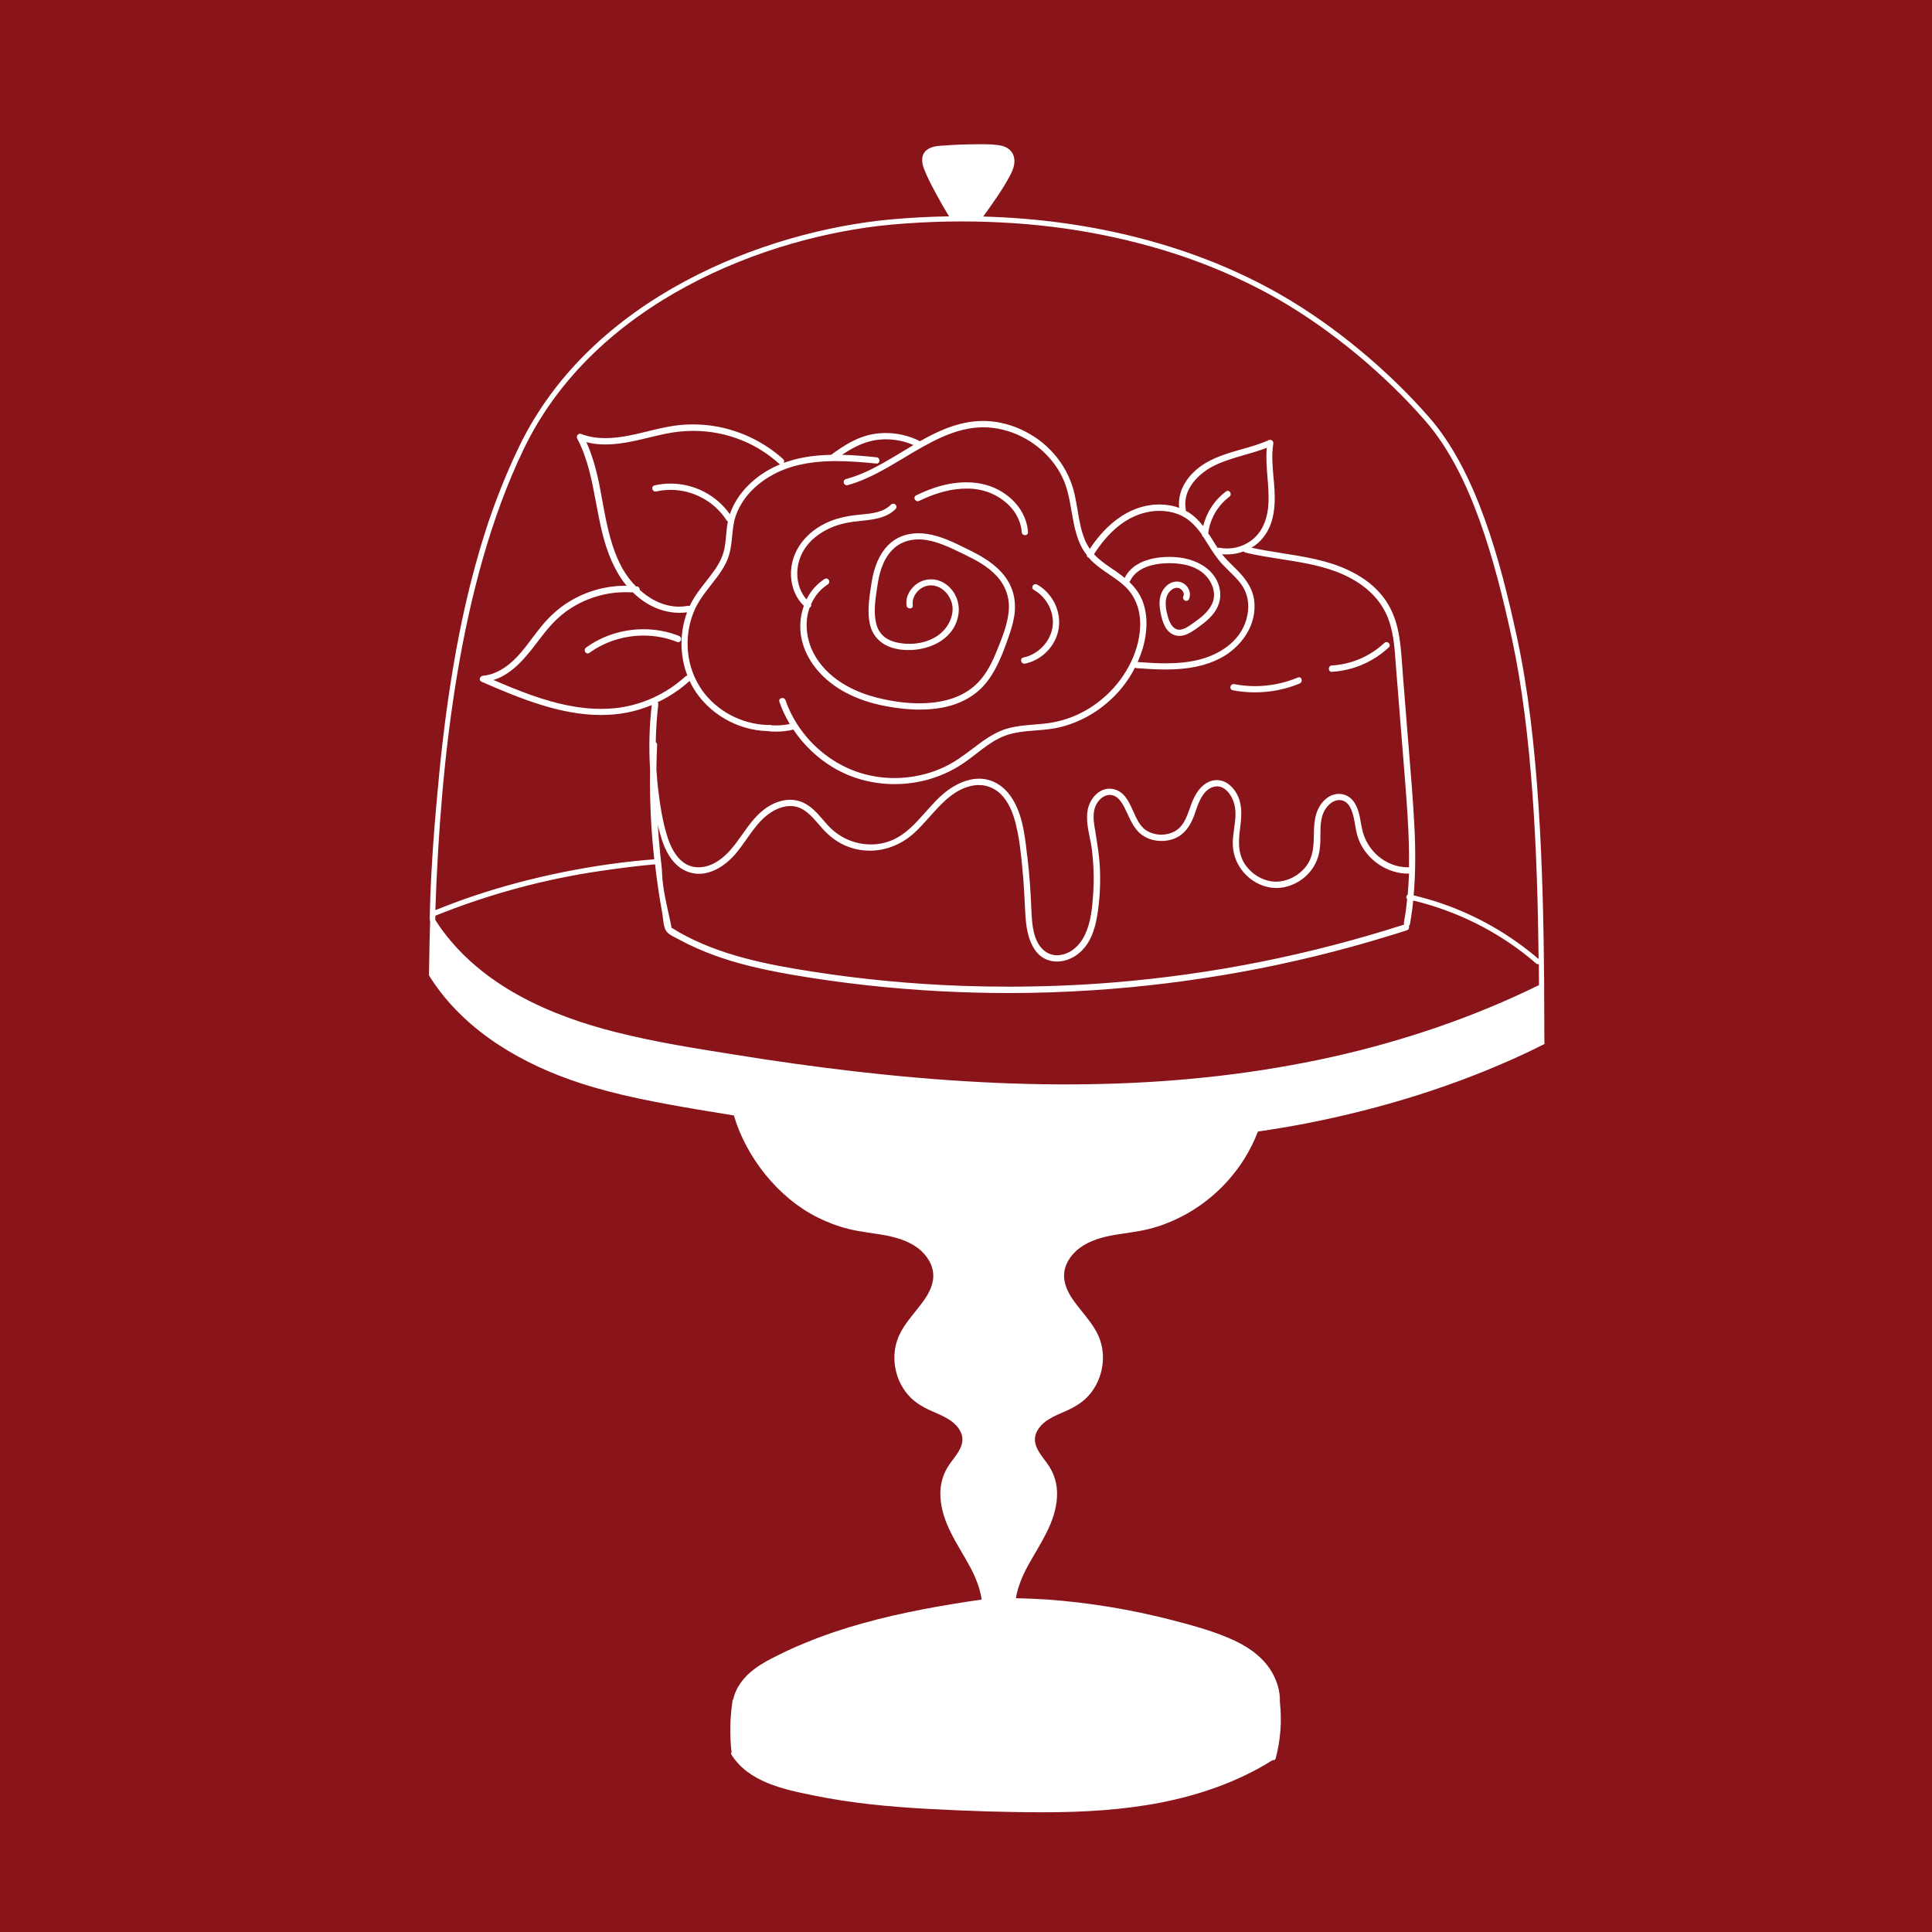 <?xml version="1.0" encoding="utf-8"?>
<!-- Generator: Adobe Illustrator 16.0.0, SVG Export Plug-In . SVG Version: 6.00 Build 0)  -->
<!DOCTYPE svg PUBLIC "-//W3C//DTD SVG 1.1//EN" "http://www.w3.org/Graphics/SVG/1.1/DTD/svg11.dtd">
<svg version="1.1" id="Calque_1" xmlns="http://www.w3.org/2000/svg" xmlns:xlink="http://www.w3.org/1999/xlink" x="0px" y="0px"
	 width="36px" height="36px" viewBox="0 0 36 36" enable-background="new 0 0 36 36" xml:space="preserve">
<rect x="-1" fill="#89151A" width="39" height="36"/>
<g>
	<g>
		<g>
			<g>
				<path fill="none" d="M11.488,19.235c0.714,0.18,1.444,0.296,2.172,0.411c0.763,0.124,1.528,0.232,2.297,0.32
					c1.527,0.176,3.066,0.271,4.605,0.23c1.439-0.036,2.877-0.193,4.282-0.508c1.323-0.298,2.614-0.735,3.832-1.333
					c-0.015-2.085-0.09-4.547-0.503-6.458c-0.315-1.452-0.752-3.068-1.611-4.054c-0.765-0.876-1.763-1.703-2.739-2.266
					c-1.991-1.145-4.556-1.64-7.221-1.393c-2.333,0.217-5.525,1.441-6.844,4.181c-1.238,2.571-1.567,6-1.649,8.772
					c0.025,0.039,0.051,0.08,0.078,0.119C8.951,18.354,10.231,18.921,11.488,19.235z"/>
			</g>
			<g>
				<path fill="none" d="M28.431,18.585c-1.304,0.609-2.688,1.034-4.103,1.311c-1.442,0.281-2.913,0.402-4.384,0.407
					c-1.567,0.006-3.132-0.123-4.685-0.326c-0.768-0.1-1.533-0.218-2.297-0.348c-0.725-0.123-1.45-0.258-2.15-0.486
					c-1.049-0.341-2.07-0.924-2.707-1.837c-0.009,0.288-0.012,0.57-0.017,0.841c0.032,0.052,0.064,0.103,0.099,0.15
					c0.764,1.095,2.044,1.663,3.301,1.979c0.714,0.178,1.444,0.295,2.172,0.411c0.763,0.122,1.528,0.23,2.297,0.319
					c1.527,0.177,3.066,0.27,4.605,0.23c1.439-0.037,2.877-0.194,4.282-0.509c1.324-0.297,2.617-0.733,3.836-1.334
					c0-0.3-0.003-0.609-0.004-0.932C28.596,18.504,28.513,18.546,28.431,18.585z"/>
			</g>
		</g>
		<g>
			<g>
				<path fill="none" d="M23.178,32.543c-0.314,0.142-0.658,0.226-0.992,0.308c-0.374,0.093-0.755,0.168-1.137,0.226
					c-0.764,0.113-1.535,0.165-2.308,0.165c-0.781,0-1.562-0.052-2.338-0.135c-0.725-0.079-1.467-0.185-2.122-0.526
					c-0.225-0.115-0.462-0.282-0.57-0.518c-0.009,0.189-0.006,0.383,0.015,0.573c0.002,0.012-0.001,0.019-0.005,0.027
					c0.17,0.262,0.454,0.416,0.743,0.519c0.339,0.117,0.696,0.186,1.048,0.246c0.695,0.118,1.399,0.169,2.104,0.2
					c0.719,0.031,1.441,0.056,2.161,0.043c1.341-0.025,2.724-0.226,3.88-0.952c0.01-0.004,0.018-0.006,0.025-0.006
					c0.059-0.225,0.087-0.454,0.087-0.687C23.651,32.271,23.421,32.434,23.178,32.543z"/>
			</g>
			<g>
				<path fill="none" d="M15.26,21.017c-0.493-0.064-0.984-0.136-1.477-0.213c0.031,0.102,0.08,0.244,0.115,0.329
					c0.319,0.773,1.001,1.394,1.802,1.638c0.451,0.14,0.975,0.097,1.385,0.356c0.17,0.109,0.32,0.27,0.377,0.467
					c0.054,0.188,0.012,0.381-0.079,0.549c-0.186,0.345-0.542,0.601-0.609,1.005c-0.068,0.414,0.151,0.826,0.522,1.013
					c0.21,0.103,0.444,0.168,0.604,0.351c0.139,0.161,0.168,0.361,0.066,0.552c-0.051,0.096-0.123,0.177-0.186,0.266
					c-0.068,0.096-0.119,0.197-0.144,0.312c-0.052,0.237,0.003,0.486,0.088,0.708c0.175,0.448,0.521,0.818,0.636,1.29
					c0.091,0.369,0.028,0.814-0.304,1.044c-0.051,0.035-0.099-0.047-0.048-0.083c0.079-0.055,0.143-0.126,0.189-0.21
					c0.086-0.155,0.112-0.32,0.104-0.485c-0.165,0.025-0.329,0.051-0.493,0.076c-0.715,0.115-1.424,0.264-2.114,0.486
					c-0.341,0.109-0.678,0.238-1.003,0.393c-0.298,0.14-0.646,0.293-0.831,0.58c-0.09,0.143-0.14,0.313-0.099,0.479
					c0.036,0.149,0.134,0.271,0.247,0.37c0.249,0.217,0.581,0.348,0.893,0.444c0.689,0.219,1.427,0.28,2.144,0.341
					c1.48,0.122,2.981,0.107,4.444-0.168c0.361-0.068,0.721-0.151,1.074-0.254c0.294-0.084,0.602-0.171,0.852-0.351
					c0.199-0.146,0.323-0.357,0.335-0.594c-0.003-0.023-0.006-0.049-0.009-0.073c-0.003-0.012,0-0.021,0.006-0.031
					c-0.002-0.016-0.003-0.033-0.005-0.05c-0.052-0.313-0.254-0.57-0.512-0.743c-0.289-0.193-0.625-0.298-0.954-0.397
					c-0.36-0.106-0.725-0.2-1.094-0.276c-0.746-0.154-1.505-0.24-2.267-0.257c-0.014,0.174,0.012,0.349,0.103,0.511
					c0.046,0.084,0.109,0.155,0.189,0.21c0.05,0.036,0.002,0.118-0.05,0.083c-0.331-0.229-0.394-0.675-0.303-1.044
					c0.116-0.472,0.461-0.842,0.635-1.29c0.087-0.222,0.14-0.471,0.089-0.708c-0.024-0.114-0.075-0.216-0.144-0.312
					c-0.063-0.089-0.136-0.17-0.186-0.266c-0.103-0.19-0.073-0.391,0.066-0.552c0.158-0.183,0.394-0.248,0.603-0.351
					c0.372-0.187,0.593-0.599,0.523-1.013c-0.067-0.404-0.425-0.66-0.609-1.005c-0.091-0.168-0.133-0.36-0.08-0.549
					c0.059-0.197,0.207-0.357,0.38-0.467c0.409-0.26,0.931-0.217,1.384-0.356c0.799-0.244,1.48-0.864,1.801-1.638
					c0.004-0.01,0.007-0.02,0.011-0.03c-1.119,0.162-2.252,0.235-3.384,0.239C18.377,21.348,16.813,21.221,15.26,21.017z"/>
			</g>
		</g>
	</g>
	<g>
		<g>
			<path fill="#FFFFFF" d="M28.777,19.347c-0.001-0.297-0.002-0.609-0.004-0.931c0-0.036,0-0.071,0-0.106
				c-0.017-2.08-0.091-4.526-0.506-6.432c-0.316-1.464-0.759-3.095-1.633-4.097c-0.77-0.885-1.777-1.718-2.764-2.286
				c-1.572-0.904-3.498-1.405-5.55-1.46c0.177-0.245,0.355-0.492,0.498-0.759c0.064-0.118,0.116-0.257,0.063-0.388
				c-0.047-0.121-0.166-0.17-0.286-0.185c-0.15-0.02-0.307-0.016-0.458-0.014C17.965,2.69,17.793,2.697,17.62,2.71
				c-0.119,0.008-0.262,0.008-0.358,0.09c-0.104,0.089-0.089,0.229-0.045,0.345c0.063,0.163,0.147,0.319,0.229,0.472
				c0.075,0.141,0.154,0.278,0.238,0.414c-0.361,0.006-0.725,0.025-1.09,0.058c-2.358,0.219-5.585,1.459-6.922,4.235
				C9.524,8.631,9.39,8.943,9.269,9.262c-0.158,0.414-0.294,0.837-0.41,1.266c-0.152,0.552-0.274,1.111-0.375,1.675
				c-0.128,0.718-0.223,1.441-0.295,2.168c-0.087,0.891-0.161,1.796-0.181,2.689c0,0.019-0.002,0.095,0.007,0.107
				C8.007,17.434,8,17.706,7.996,17.986c-0.002,0.063-0.002,0.127-0.003,0.189c0.03,0.05,0.063,0.096,0.094,0.143
				c0.637,0.928,1.667,1.521,2.726,1.865c0.7,0.228,1.426,0.361,2.15,0.485c0.236,0.04,0.474,0.078,0.712,0.117
				c0.227,0.779,0.828,1.535,1.552,1.896c0.184,0.093,0.376,0.166,0.574,0.216c0.243,0.062,0.495,0.081,0.741,0.13
				c0.228,0.048,0.451,0.124,0.625,0.282c0.152,0.142,0.25,0.335,0.217,0.546c-0.029,0.192-0.149,0.358-0.267,0.506
				c-0.122,0.156-0.256,0.308-0.345,0.485c-0.174,0.342-0.129,0.769,0.094,1.077c0.128,0.178,0.299,0.284,0.497,0.371
				c0.204,0.09,0.445,0.181,0.542,0.398c0.098,0.22-0.078,0.405-0.197,0.571c-0.135,0.183-0.196,0.394-0.185,0.621
				c0.022,0.487,0.318,0.881,0.542,1.293c0.105,0.191,0.195,0.408,0.227,0.628c-0.741,0.108-1.481,0.238-2.204,0.439
				c-0.364,0.101-0.724,0.22-1.074,0.365c-0.168,0.068-0.335,0.142-0.498,0.225c-0.161,0.078-0.322,0.161-0.465,0.27
				c-0.184,0.138-0.34,0.334-0.387,0.558c-0.006,0.006-0.012,0.014-0.014,0.024c-0.047,0.314-0.055,0.632-0.021,0.947
				c0.002,0.005,0.003,0.009,0.004,0.013c-0.011,0.013-0.016,0.032-0.002,0.052c0.318,0.507,0.972,0.645,1.516,0.755
				c0.707,0.146,1.427,0.214,2.145,0.253c0.733,0.04,1.469,0.064,2.202,0.063c0.714-0.002,1.43-0.044,2.133-0.18
				c0.731-0.143,1.447-0.391,2.08-0.788c0-0.002,0.002-0.003,0.003-0.003c0.022,0.006,0.051-0.003,0.06-0.031
				c0.092-0.345,0.118-0.7,0.079-1.054c0.008-0.214-0.065-0.43-0.181-0.607c-0.183-0.277-0.471-0.458-0.772-0.584
				c-0.344-0.146-0.709-0.244-1.068-0.337c-0.764-0.196-1.544-0.325-2.328-0.381c-0.189-0.011-0.38-0.02-0.57-0.024
				c0.034-0.21,0.122-0.419,0.222-0.602c0.226-0.412,0.52-0.806,0.544-1.293c0.011-0.228-0.052-0.438-0.187-0.621
				c-0.119-0.166-0.294-0.352-0.197-0.571c0.098-0.218,0.339-0.309,0.543-0.398c0.197-0.087,0.368-0.193,0.495-0.371
				c0.224-0.309,0.269-0.735,0.097-1.077c-0.09-0.178-0.224-0.329-0.346-0.485c-0.117-0.147-0.237-0.313-0.267-0.506
				c-0.033-0.211,0.063-0.404,0.217-0.546c0.173-0.158,0.397-0.234,0.625-0.282c0.246-0.049,0.498-0.068,0.741-0.13
				c0.198-0.05,0.391-0.123,0.574-0.216c0.657-0.328,1.187-0.908,1.448-1.597c0.297-0.044,0.596-0.093,0.891-0.15
				c1.414-0.276,2.799-0.702,4.103-1.312c0.085-0.04,0.166-0.082,0.25-0.122c0.032-0.017,0.063-0.031,0.097-0.048
				C28.777,19.419,28.777,19.383,28.777,19.347z M9.759,8.367c1.318-2.74,4.511-3.964,6.844-4.181
				c0.357-0.033,0.716-0.051,1.074-0.058c0.327-0.005,0.655,0,0.981,0.017c0.324,0.016,0.646,0.044,0.969,0.084
				c0.316,0.039,0.629,0.09,0.94,0.153c0.306,0.061,0.607,0.135,0.907,0.219c0.294,0.083,0.585,0.178,0.87,0.285
				c0.279,0.105,0.555,0.222,0.824,0.35c0.222,0.106,0.441,0.22,0.654,0.343c0.977,0.563,1.975,1.388,2.739,2.266
				c0.859,0.986,1.296,2.603,1.611,4.054c0.383,1.764,0.476,3.999,0.498,5.971c-0.535-0.458-1.154-0.813-1.82-1.04
				c-0.167-0.057-0.336-0.104-0.509-0.146c0.039-0.436,0.036-0.875,0.013-1.31c-0.023-0.465-0.065-0.938-0.101-1.395
				c-0.013-0.161-0.026-0.322-0.039-0.481l-0.074-0.931c-0.004-0.049-0.007-0.1-0.011-0.15c-0.017-0.236-0.034-0.479-0.088-0.713
				c-0.063-0.266-0.178-0.492-0.346-0.673c-0.148-0.164-0.345-0.302-0.581-0.412c-0.386-0.18-0.812-0.246-1.223-0.311
				c-0.188-0.03-0.382-0.061-0.571-0.102c0.085-0.051,0.157-0.113,0.215-0.186c0.231-0.285,0.235-0.663,0.204-1.029l-0.009-0.095
				c-0.018-0.207-0.038-0.421-0.004-0.629c0.003-0.02-0.002-0.037-0.015-0.051c-0.01-0.012-0.026-0.02-0.044-0.02
				c-0.009,0-0.019,0.002-0.027,0.006c-0.162,0.073-0.333,0.122-0.502,0.169c-0.227,0.065-0.457,0.131-0.665,0.252
				c-0.271,0.158-0.542,0.46-0.501,0.841c-0.116-0.043-0.241-0.064-0.372-0.064c-0.043,0-0.086,0.002-0.129,0.007
				c-0.551,0.063-0.936,0.476-1.164,0.82c-0.039-0.056-0.071-0.115-0.096-0.176c-0.071-0.175-0.102-0.365-0.133-0.55
				c-0.016-0.096-0.033-0.197-0.055-0.293c-0.115-0.503-0.451-0.93-0.924-1.17c-0.229-0.117-0.477-0.183-0.72-0.193
				c-0.021-0.001-0.041-0.001-0.063-0.001c-0.227,0-0.472,0.052-0.722,0.154c-0.139,0.057-0.278,0.126-0.455,0.225
				c-0.004-0.003-0.009-0.007-0.014-0.01c-0.19-0.094-0.404-0.144-0.617-0.144c-0.077,0-0.154,0.006-0.231,0.019
				c-0.307,0.051-0.563,0.221-0.79,0.387c-0.338,0.007-0.628,0.056-0.885,0.151c0.002-0.003,0.005-0.007,0.006-0.011
				c0.009-0.021,0.003-0.043-0.015-0.06c-0.355-0.321-0.813-0.541-1.29-0.616c-0.129-0.021-0.26-0.03-0.39-0.03
				c-0.114,0-0.229,0.007-0.341,0.023c-0.174,0.025-0.345,0.066-0.511,0.107c-0.104,0.026-0.208,0.051-0.313,0.072
				c-0.174,0.035-0.325,0.053-0.463,0.053c-0.172,0-0.322-0.025-0.461-0.079c-0.007-0.002-0.013-0.003-0.02-0.003
				c-0.018,0-0.034,0.01-0.045,0.027c-0.012,0.019-0.013,0.042-0.004,0.062c0.199,0.375,0.277,0.798,0.353,1.207
				c0.031,0.164,0.063,0.333,0.101,0.496c0.104,0.447,0.258,0.788,0.467,1.041c-0.008,0-0.016,0-0.023,0
				c-0.37,0-0.733,0.103-1.049,0.297c-0.188,0.114-0.358,0.267-0.51,0.452c-0.059,0.071-0.114,0.145-0.171,0.219
				c-0.089,0.12-0.182,0.243-0.286,0.354c-0.206,0.217-0.422,0.336-0.64,0.355c-0.027,0.002-0.052,0.026-0.057,0.055
				c-0.004,0.023,0.007,0.044,0.03,0.055c0.749,0.327,1.482,0.621,2.229,0.621c0.336,0,0.643-0.06,0.938-0.182
				c0.003,0,0.005-0.001,0.007-0.002c-0.045,0.393-0.056,0.795-0.031,1.193c-0.006,0.371,0.004,0.74,0.027,1.109
				c0.014,0.182,0.029,0.365,0.048,0.547c0.002,0.007,0.002,0.015,0.003,0.024c-1.106,0.085-2.3,0.325-3.351,0.678
				c-0.246,0.081-0.488,0.174-0.728,0.27C8.207,14.219,8.547,10.883,9.759,8.367z M26.22,16.75c-0.014,0.152-0.034,0.298-0.06,0.439
				c-0.003,0.013,0,0.026,0.007,0.038c-0.877,0.282-1.777,0.516-2.678,0.696c-0.912,0.182-1.845,0.312-2.772,0.386
				c-0.639,0.052-1.288,0.076-1.927,0.076c-0.289,0-0.582-0.005-0.871-0.015c-0.935-0.034-1.872-0.123-2.785-0.266
				c-0.797-0.124-1.711-0.294-2.481-0.733c-0.047-0.027-0.094-0.056-0.141-0.085c0-0.006,0-0.012-0.001-0.019
				c-0.068-0.329-0.167-0.69-0.176-1.022c-0.002-0.094-0.019-0.192-0.028-0.285c-0.021-0.196-0.037-0.392-0.05-0.589
				c0.017,0.072,0.034,0.141,0.054,0.204c0.068,0.232,0.155,0.396,0.273,0.517c0.119,0.122,0.275,0.19,0.44,0.19
				c0.029,0,0.058-0.002,0.088-0.006c0.263-0.04,0.464-0.217,0.588-0.359c0.077-0.09,0.146-0.189,0.214-0.284
				c0.076-0.109,0.157-0.222,0.248-0.322c0.172-0.185,0.375-0.291,0.56-0.291c0.023,0,0.047,0.001,0.072,0.004
				c0.198,0.03,0.332,0.185,0.462,0.336l0.047,0.055c0.16,0.182,0.323,0.299,0.513,0.367c0.128,0.047,0.261,0.069,0.394,0.069
				c0.291,0,0.577-0.112,0.809-0.315c0.105-0.094,0.205-0.206,0.302-0.314c0.229-0.257,0.465-0.523,0.813-0.585
				c0.035-0.006,0.071-0.009,0.105-0.009c0.178,0,0.34,0.079,0.458,0.222c0.142,0.17,0.207,0.396,0.241,0.549
				c0.06,0.249,0.086,0.508,0.111,0.765c0.028,0.28,0.042,0.556,0.055,0.836c0.011,0.205,0.04,0.831,0.506,0.91
				c0.028,0.005,0.059,0.007,0.088,0.007c0.164,0,0.339-0.078,0.465-0.208c0.142-0.144,0.23-0.346,0.28-0.636
				c0.044-0.261,0.063-0.538,0.055-0.823c-0.007-0.268-0.05-0.52-0.093-0.787l-0.008-0.046c-0.022-0.131-0.036-0.282,0.021-0.407
				c0.043-0.09,0.129-0.189,0.246-0.197c0.005-0.001,0.011-0.001,0.016-0.001c0.165,0,0.252,0.185,0.317,0.328l0.014,0.029
				c0.072,0.155,0.147,0.316,0.301,0.411c0.097,0.06,0.211,0.09,0.332,0.09c0.063,0,0.122-0.009,0.183-0.025
				c0.182-0.052,0.315-0.184,0.402-0.394c0.019-0.042,0.035-0.088,0.05-0.137c0.062-0.176,0.133-0.376,0.311-0.445
				c0.028-0.011,0.06-0.017,0.088-0.017c0.155,0,0.28,0.167,0.322,0.332c0.039,0.148,0.018,0.305-0.004,0.456
				c-0.013,0.102-0.029,0.207-0.024,0.308c0.014,0.429,0.38,0.794,0.81,0.799c0.189,0,0.388-0.077,0.539-0.211
				c0.162-0.142,0.258-0.336,0.276-0.563c0.007-0.066,0.007-0.135,0.007-0.203c0-0.192,0-0.393,0.132-0.545
				c0.063-0.075,0.145-0.117,0.219-0.117c0.021,0,0.043,0.003,0.063,0.009c0.072,0.023,0.128,0.083,0.165,0.179
				c0.035,0.087,0.052,0.182,0.068,0.274c0.016,0.094,0.033,0.191,0.07,0.283c0.072,0.184,0.209,0.347,0.38,0.46
				c0.162,0.107,0.349,0.166,0.537,0.166l0.017-0.002c-0.005,0.138-0.013,0.268-0.024,0.394C26.201,16.69,26.195,16.73,26.22,16.75z
				 M26.236,16.161c-0.413,0-0.776-0.307-0.859-0.729c-0.006-0.032-0.012-0.063-0.018-0.094c-0.025-0.146-0.052-0.297-0.145-0.415
				c-0.064-0.083-0.162-0.13-0.266-0.13c-0.073,0-0.146,0.023-0.209,0.068c-0.162,0.115-0.246,0.307-0.254,0.583
				c-0.002,0.031-0.002,0.061-0.002,0.09c-0.005,0.224-0.009,0.437-0.153,0.618c-0.135,0.169-0.338,0.273-0.552,0.277
				c-0.197,0-0.399-0.099-0.536-0.265c-0.174-0.208-0.169-0.462-0.14-0.685l0.003-0.024c0.026-0.213,0.054-0.434-0.047-0.64
				c-0.066-0.135-0.201-0.279-0.385-0.279c-0.013,0-0.024,0.001-0.037,0.002c-0.239,0.028-0.367,0.266-0.422,0.406
				c-0.017,0.038-0.028,0.077-0.043,0.117c-0.062,0.173-0.124,0.352-0.298,0.438c-0.069,0.035-0.15,0.054-0.233,0.054
				c-0.103,0-0.205-0.03-0.286-0.083c-0.114-0.075-0.177-0.217-0.238-0.353c-0.085-0.189-0.173-0.385-0.394-0.417
				c-0.017-0.002-0.032-0.004-0.049-0.004c-0.189,0-0.331,0.163-0.384,0.315c-0.065,0.188-0.024,0.394,0.016,0.593
				c0.014,0.065,0.027,0.13,0.036,0.193c0.037,0.282,0.049,0.571,0.029,0.86c-0.018,0.256-0.042,0.526-0.153,0.76
				c-0.086,0.184-0.267,0.38-0.521,0.383c-0.182,0-0.332-0.127-0.405-0.338c-0.061-0.18-0.067-0.372-0.075-0.558l-0.002-0.044
				c-0.012-0.287-0.034-0.578-0.067-0.865l-0.01-0.07c-0.043-0.388-0.092-0.828-0.346-1.143c-0.129-0.16-0.306-0.256-0.497-0.271
				c-0.019-0.001-0.036-0.001-0.054-0.001c-0.235,0-0.448,0.12-0.585,0.22c-0.152,0.112-0.283,0.261-0.409,0.402
				c-0.185,0.208-0.374,0.423-0.637,0.529c-0.122,0.049-0.25,0.074-0.383,0.074c-0.304,0-0.597-0.131-0.805-0.362
				c-0.027-0.03-0.054-0.06-0.08-0.091c-0.109-0.128-0.223-0.259-0.382-0.33c-0.073-0.033-0.153-0.049-0.235-0.049
				c-0.128,0-0.264,0.04-0.39,0.115c-0.218,0.128-0.361,0.332-0.501,0.528c-0.14,0.198-0.283,0.402-0.5,0.525
				c-0.103,0.059-0.212,0.09-0.315,0.09c-0.114,0-0.215-0.035-0.301-0.105c-0.169-0.137-0.251-0.358-0.296-0.513
				c-0.079-0.263-0.12-0.536-0.149-0.768c-0.019-0.141-0.032-0.289-0.041-0.439c0.002-0.167,0.007-0.317,0.014-0.456
				c0.001-0.021-0.009-0.04-0.026-0.049c0.004-0.237,0.02-0.476,0.047-0.707c0.001-0.015-0.002-0.028-0.012-0.039
				c0.222-0.105,0.421-0.238,0.596-0.398c0.022,0.049,0.042,0.087,0.063,0.123c0.279,0.479,0.821,0.798,1.382,0.812
				c0.056,0.008,0.112,0.011,0.171,0.011c0.105,0,0.213-0.013,0.317-0.038c0.193,0.289,0.452,0.534,0.744,0.708
				c0.341,0.202,0.736,0.308,1.143,0.308c0.168,0,0.337-0.018,0.502-0.054c0.282-0.063,0.555-0.18,0.788-0.341
				c0.078-0.053,0.154-0.112,0.228-0.169c0.162-0.126,0.33-0.257,0.525-0.333c0.186-0.072,0.389-0.088,0.584-0.103
				c0.121-0.01,0.246-0.02,0.367-0.042c0.244-0.046,0.489-0.145,0.709-0.283c0.332-0.21,0.601-0.502,0.776-0.846
				c0.01,0.006,0.019,0.009,0.029,0.01c0.172,0.013,0.356,0.025,0.542,0.025c0.424,0,0.748-0.068,1.023-0.212
				c0.365-0.192,0.698-0.606,0.623-1.1c-0.039-0.243-0.194-0.423-0.355-0.582l-0.02-0.018c-0.075-0.074-0.153-0.151-0.221-0.236
				c0.031,0.003,0.063,0.004,0.095,0.004c0.104,0,0.21-0.019,0.312-0.057c0.007,0.013,0.019,0.021,0.032,0.024
				c0.217,0.051,0.439,0.086,0.655,0.12c0.339,0.052,0.688,0.107,1.017,0.227c0.368,0.137,0.843,0.412,1.012,0.957
				c0.077,0.241,0.096,0.499,0.113,0.748l0.079,0.993c0.014,0.17,0.028,0.341,0.041,0.513c0.035,0.43,0.072,0.875,0.1,1.311
				c0.024,0.386,0.033,0.702,0.028,0.993H26.236z M16.333,8.521c-0.192-0.02-0.418-0.041-0.643-0.046
				c0.164-0.11,0.358-0.222,0.582-0.266c0.078-0.016,0.158-0.023,0.239-0.023c0.174,0,0.35,0.037,0.51,0.107
				c-0.07,0.042-0.141,0.083-0.211,0.126c-0.213,0.128-0.433,0.262-0.662,0.367c-0.129,0.059-0.258,0.107-0.385,0.141
				c-0.033,0.009-0.045,0.038-0.042,0.063c0.004,0.026,0.024,0.052,0.058,0.052c0.004,0,0.01,0,0.016-0.002
				c0.368-0.1,0.716-0.309,1.052-0.511c0.465-0.278,0.944-0.567,1.477-0.567c0.122,0,0.246,0.016,0.368,0.046
				c0.482,0.121,0.896,0.453,1.105,0.889c0.095,0.195,0.133,0.417,0.17,0.632c0.05,0.286,0.101,0.583,0.282,0.811
				c-0.001,0.025,0.018,0.048,0.037,0.051l0.009,0.01c0.003,0.004,0.007,0.009,0.012,0.014c0.104,0.113,0.233,0.201,0.357,0.285
				c0.089,0.06,0.181,0.123,0.263,0.194c0.207,0.178,0.316,0.429,0.319,0.723c0.001,0.474-0.237,0.978-0.639,1.346
				c-0.188,0.172-0.407,0.311-0.637,0.398c-0.12,0.047-0.244,0.082-0.367,0.103c-0.106,0.019-0.216,0.027-0.324,0.036
				c-0.044,0.003-0.091,0.007-0.135,0.012c-0.139,0.012-0.3,0.034-0.447,0.087c-0.122,0.044-0.243,0.112-0.383,0.21
				c-0.063,0.045-0.125,0.093-0.188,0.139c-0.163,0.124-0.332,0.25-0.522,0.34c-0.288,0.138-0.612,0.21-0.938,0.21
				c-0.243,0-0.479-0.04-0.703-0.118c-0.483-0.168-0.909-0.527-1.169-0.985c-0.063-0.111-0.116-0.228-0.158-0.349
				c-0.008-0.025-0.031-0.04-0.057-0.04c-0.02,0-0.04,0.01-0.051,0.024c-0.01,0.014-0.011,0.031-0.005,0.049
				c0.047,0.136,0.112,0.275,0.193,0.412c-0.083,0.017-0.168,0.026-0.253,0.026c-0.028,0-0.056-0.001-0.078-0.001
				c-0.009-0.005-0.019-0.008-0.037-0.008l-0.056,0c-0.474-0.015-0.937-0.261-1.207-0.643c-0.295-0.414-0.355-0.972-0.16-1.458
				c0.077-0.192,0.204-0.354,0.328-0.513c0.034-0.044,0.07-0.089,0.104-0.135c0.092-0.122,0.151-0.22,0.193-0.321
				c0.057-0.133,0.075-0.274,0.089-0.407l0.001-0.017c0.014-0.139,0.025-0.27,0.069-0.4c0.035-0.106,0.091-0.21,0.161-0.311
				c0.131-0.183,0.318-0.343,0.544-0.464c0.296-0.158,0.653-0.24,1.099-0.247l0.063,0c0.257,0,0.513,0.022,0.759,0.046
				c0.028,0,0.051-0.021,0.052-0.05C16.39,8.558,16.37,8.525,16.333,8.521z M23.617,8.89c0.014,0.155,0.025,0.314,0.02,0.471
				c-0.011,0.262-0.094,0.608-0.431,0.778c-0.105,0.053-0.224,0.081-0.337,0.081c-0.049,0-0.098-0.004-0.143-0.013l-0.012-0.001
				c-0.009,0-0.017,0.001-0.025,0.005c-0.039-0.06-0.078-0.121-0.115-0.183c-0.021-0.033-0.042-0.065-0.061-0.088
				c0.031-0.268,0.178-0.524,0.395-0.684c0.022-0.016,0.029-0.042,0.021-0.069c-0.008-0.025-0.028-0.041-0.051-0.041
				c-0.011,0-0.022,0.003-0.032,0.011c-0.214,0.158-0.363,0.387-0.427,0.646c-0.096-0.124-0.192-0.21-0.299-0.272
				c-0.009-0.004-0.019-0.009-0.027-0.012c0.004-0.01,0.004-0.02,0.002-0.03c-0.066-0.37,0.24-0.666,0.521-0.808
				c0.184-0.092,0.384-0.149,0.577-0.205c0.136-0.039,0.275-0.079,0.412-0.132C23.588,8.527,23.603,8.712,23.617,8.89z
				 M22.395,9.961c0.002,0.021,0.012,0.038,0.024,0.04c0.027,0.042,0.055,0.085,0.081,0.128c0.084,0.133,0.17,0.271,0.28,0.388
				c0.04,0.042,0.081,0.083,0.122,0.124c0.115,0.111,0.235,0.227,0.3,0.374c0.079,0.179,0.076,0.402-0.006,0.611
				c-0.075,0.19-0.216,0.355-0.412,0.479c-0.273,0.174-0.611,0.255-1.063,0.255c-0.174,0-0.348-0.011-0.522-0.024
				c0.04-0.092,0.071-0.176,0.094-0.254c0.063-0.216,0.115-0.539,0.009-0.849c-0.048-0.141-0.134-0.269-0.259-0.389
				c0.006-0.004,0.01-0.011,0.015-0.018c0.124-0.261,0.451-0.319,0.637-0.329c0.033-0.002,0.066-0.003,0.101-0.003
				c0.229,0,0.537,0.048,0.715,0.283c0.091,0.121,0.128,0.26,0.103,0.385c-0.022,0.111-0.093,0.216-0.213,0.321
				c-0.054,0.047-0.113,0.089-0.164,0.125l-0.021,0.015c-0.056,0.04-0.114,0.081-0.179,0.1c-0.02,0.008-0.041,0.011-0.061,0.011
				c-0.123,0-0.184-0.14-0.209-0.224c-0.042-0.143-0.087-0.349,0.021-0.479c0.031-0.038,0.084-0.078,0.141-0.078
				c0.014,0,0.028,0.002,0.041,0.006c0.034,0.013,0.066,0.044,0.08,0.079c0.009,0.017,0.013,0.043,0,0.071
				c-0.009,0.019-0.009,0.04,0.003,0.057c0.012,0.019,0.032,0.031,0.053,0.031c0.021,0,0.038-0.012,0.048-0.032
				c0.028-0.064,0.025-0.137-0.013-0.202c-0.038-0.071-0.109-0.117-0.187-0.125c-0.01,0-0.018-0.001-0.025-0.001
				c-0.163,0-0.288,0.154-0.313,0.302c-0.021,0.11-0.002,0.221,0.015,0.305c0.015,0.067,0.036,0.154,0.078,0.233
				c0.061,0.11,0.155,0.172,0.269,0.172c0.051,0,0.104-0.013,0.157-0.039c0.085-0.041,0.163-0.099,0.244-0.16
				c0.058-0.042,0.129-0.099,0.192-0.169c0.091-0.099,0.189-0.259,0.163-0.465c-0.055-0.411-0.454-0.597-0.779-0.63
				c-0.058-0.006-0.116-0.009-0.173-0.009c-0.19,0-0.655,0.039-0.825,0.392c-0.055-0.044-0.111-0.087-0.178-0.134l-0.048-0.031
				c-0.096-0.065-0.195-0.134-0.283-0.214c-0.022-0.021-0.044-0.042-0.063-0.063c0.274-0.427,0.596-0.688,0.954-0.775
				c0.086-0.022,0.177-0.033,0.266-0.033c0.122,0,0.24,0.021,0.348,0.062C22.117,9.644,22.26,9.767,22.395,9.961z M14.506,8.665
				c-0.439,0.189-0.776,0.53-0.906,0.916c-0.254-0.357-0.666-0.57-1.105-0.57c-0.1,0-0.2,0.011-0.298,0.033
				c-0.029,0.007-0.046,0.031-0.043,0.06c0.004,0.027,0.024,0.055,0.059,0.055c0.004,0,0.009,0,0.014-0.001
				c0.089-0.021,0.18-0.03,0.271-0.03c0.418,0,0.817,0.218,1.042,0.569c0.006,0.009,0.015,0.017,0.023,0.021
				c0,0-0.003,0.018-0.005,0.025c-0.014,0.076-0.021,0.153-0.027,0.228c-0.008,0.083-0.016,0.168-0.032,0.25
				c-0.025,0.124-0.08,0.248-0.166,0.377c-0.058,0.083-0.121,0.165-0.182,0.243c-0.104,0.132-0.211,0.269-0.287,0.424
				c-0.004,0.009-0.012,0.027-0.012,0.027c-0.007-0.002-0.014-0.004-0.022-0.004l-0.012,0.001c-0.053,0.01-0.109,0.015-0.164,0.015
				c-0.32,0-0.574-0.168-0.733-0.311c0.001-0.016-0.004-0.031-0.012-0.043c-0.011-0.014-0.026-0.022-0.043-0.024l-0.014,0.003
				c-0.1-0.101-0.184-0.213-0.251-0.332c-0.214-0.381-0.295-0.82-0.373-1.243c-0.021-0.116-0.042-0.231-0.065-0.345
				c-0.066-0.317-0.14-0.556-0.237-0.77c0.111,0.03,0.229,0.043,0.355,0.043c0.275,0,0.553-0.066,0.821-0.131
				c0.1-0.024,0.198-0.048,0.296-0.068c0.175-0.036,0.351-0.054,0.522-0.054c0.315,0,0.621,0.06,0.909,0.178
				c0.254,0.103,0.483,0.249,0.688,0.433c0.006,0.006,0.014,0.01,0.021,0.013C14.527,8.656,14.517,8.662,14.506,8.665z
				 M11.789,11.035c0.078,0.076,0.162,0.143,0.251,0.199c0.194,0.121,0.408,0.185,0.618,0.185c0.048,0,0.097-0.003,0.144-0.009
				c-0.139,0.378-0.138,0.806,0.007,1.18c-0.015,0-0.027,0.005-0.039,0.016c-0.361,0.33-0.827,0.54-1.309,0.59
				c-0.086,0.009-0.175,0.013-0.264,0.013c-0.39,0-0.803-0.082-1.3-0.258c-0.247-0.087-0.491-0.19-0.702-0.28
				c0.371-0.116,0.626-0.453,0.852-0.752c0.14-0.186,0.297-0.376,0.496-0.521c0.177-0.129,0.373-0.226,0.585-0.288
				c0.168-0.049,0.344-0.075,0.523-0.075c0.045,0,0.091,0.002,0.128,0.002C11.782,11.036,11.786,11.036,11.789,11.035z
				 M8.112,17.063c0.986-0.397,2.019-0.679,3.072-0.833c0.306-0.045,0.708-0.099,1.022-0.124c0.034,0.298,0.076,0.593,0.131,0.889
				c0.007,0.035,0.011,0.071,0.015,0.109c0.008,0.067,0.016,0.139,0.041,0.204c0.031,0.083,0.118,0.126,0.196,0.165
				c0.019,0.01,0.037,0.019,0.053,0.028c0.208,0.113,0.438,0.217,0.683,0.305c0.4,0.145,0.844,0.255,1.436,0.357
				c0.898,0.155,1.832,0.258,2.771,0.308c0.418,0.021,0.841,0.033,1.259,0.033c0.521,0,1.049-0.018,1.567-0.052
				c0.93-0.06,1.864-0.177,2.78-0.343c0.926-0.169,1.851-0.395,2.746-0.671c0.111-0.033,0.223-0.068,0.332-0.104
				c0.019-0.007,0.033-0.021,0.039-0.039c0.004-0.015,0.002-0.029-0.004-0.044c0.013-0.006,0.021-0.019,0.022-0.035
				c0.026-0.145,0.046-0.289,0.06-0.436c0.648,0.156,1.264,0.428,1.813,0.804c0.167,0.113,0.328,0.239,0.48,0.371
				c0.015,0.013,0.033,0.014,0.048,0.009c0,0.132,0.003,0.263,0.003,0.392c-1.218,0.598-2.509,1.035-3.832,1.333
				c-1.405,0.314-2.843,0.472-4.282,0.508c-1.539,0.04-3.078-0.055-4.605-0.23c-0.769-0.088-1.534-0.196-2.297-0.32
				c-0.728-0.115-1.458-0.231-2.172-0.411c-1.257-0.314-2.537-0.882-3.301-1.978c-0.027-0.039-0.053-0.08-0.078-0.119
				C8.11,17.113,8.111,17.088,8.112,17.063z"/>
		</g>
		<g>
			<path fill="#FFFFFF" d="M14.74,10.745c0.013,0.215,0.098,0.408,0.238,0.544c-0.082,0.229-0.088,0.482-0.017,0.713
				c0.137,0.446,0.52,0.817,1.05,1.018c0.235,0.091,0.5,0.151,0.807,0.184c0.109,0.012,0.217,0.018,0.319,0.018
				c0.146,0,0.287-0.012,0.418-0.036c0.251-0.047,0.466-0.142,0.641-0.283c0.173-0.138,0.315-0.34,0.436-0.616
				c0.058-0.127,0.104-0.255,0.146-0.375c0.048-0.134,0.096-0.279,0.12-0.427c0.045-0.281-0.016-0.541-0.178-0.75
				c-0.175-0.228-0.426-0.371-0.648-0.48l-0.06-0.03c-0.238-0.118-0.483-0.24-0.746-0.277c-0.05-0.007-0.102-0.012-0.149-0.012
				c-0.229,0-0.425,0.077-0.569,0.223c-0.158,0.161-0.261,0.394-0.31,0.711l-0.004,0.028c-0.037,0.233-0.077,0.497-0.025,0.733
				c0.052,0.235,0.227,0.402,0.483,0.457c0.076,0.017,0.157,0.025,0.238,0.025c0.411,0,0.876-0.216,0.932-0.69
				c0.026-0.232-0.09-0.462-0.292-0.572c-0.068-0.037-0.144-0.056-0.22-0.056c-0.146,0-0.281,0.067-0.371,0.185
				c-0.071,0.091-0.102,0.198-0.087,0.302c0.004,0.037,0.035,0.055,0.064,0.055c0.017,0,0.031-0.006,0.042-0.017
				c0.005-0.008,0.013-0.021,0.01-0.042c-0.012-0.086,0.018-0.177,0.081-0.249c0.065-0.076,0.162-0.122,0.257-0.122
				c0.007,0,0.012,0,0.019,0.001c0.213,0.013,0.363,0.215,0.383,0.395c0.02,0.206-0.099,0.429-0.296,0.555
				c-0.141,0.09-0.316,0.139-0.508,0.139c-0.054,0-0.108-0.004-0.161-0.012c-0.126-0.018-0.229-0.058-0.304-0.117
				c-0.076-0.061-0.131-0.15-0.155-0.26c-0.049-0.205-0.013-0.44,0.018-0.647l0.007-0.044c0.029-0.204,0.087-0.463,0.261-0.653
				c0.124-0.14,0.302-0.213,0.51-0.213c0.044,0,0.092,0.003,0.14,0.011c0.229,0.037,0.444,0.141,0.652,0.242l0.06,0.029
				c0.2,0.096,0.429,0.215,0.599,0.4c0.17,0.184,0.247,0.41,0.225,0.653c-0.022,0.244-0.117,0.482-0.21,0.712l-0.009,0.022
				c-0.073,0.183-0.179,0.417-0.352,0.596c-0.138,0.146-0.326,0.255-0.541,0.317c-0.17,0.048-0.356,0.072-0.557,0.072
				c-0.241,0-0.505-0.035-0.782-0.104c-0.366-0.093-0.861-0.298-1.143-0.755c-0.176-0.288-0.219-0.634-0.118-0.92
				c0.026-0.014,0.038-0.042,0.029-0.066c0.027-0.061,0.058-0.115,0.094-0.165c0.059-0.083,0.133-0.151,0.219-0.207
				c0.022-0.015,0.032-0.039,0.024-0.066c-0.008-0.025-0.03-0.043-0.054-0.043c-0.012,0-0.02,0.002-0.031,0.009
				c-0.142,0.091-0.259,0.222-0.337,0.381c-0.215-0.244-0.231-0.646-0.034-0.944c0.105-0.16,0.27-0.293,0.472-0.385
				c0.183-0.084,0.374-0.116,0.604-0.138c0.234-0.023,0.459-0.057,0.618-0.218c0.016-0.016,0.021-0.04,0.012-0.061
				c-0.01-0.022-0.032-0.038-0.056-0.038c-0.016,0-0.028,0.005-0.04,0.016c-0.145,0.147-0.354,0.167-0.558,0.186l-0.038,0.004
				c-0.254,0.024-0.454,0.075-0.63,0.161C14.959,9.958,14.716,10.337,14.74,10.745z"/>
		</g>
		<g>
			<path fill="#FFFFFF" d="M17.1,9.34c0.011,0,0.018-0.002,0.027-0.007c0.32-0.154,0.608-0.229,0.882-0.229
				c0.038,0,0.077,0.001,0.115,0.004c0.298,0.025,0.567,0.165,0.743,0.382c0.101,0.127,0.16,0.274,0.172,0.425
				C19.04,9.953,19.07,9.972,19.1,9.972c0.017,0,0.032-0.007,0.042-0.017c0.009-0.011,0.015-0.024,0.013-0.041
				c-0.02-0.293-0.192-0.563-0.472-0.741c-0.192-0.123-0.42-0.186-0.678-0.186c-0.105,0-0.214,0.011-0.322,0.031
				c-0.193,0.037-0.393,0.106-0.613,0.213c-0.024,0.011-0.034,0.034-0.029,0.06C17.047,9.319,17.072,9.34,17.1,9.34z"/>
		</g>
		<g>
			<path fill="#FFFFFF" d="M19.61,11.699c-0.047,0.269-0.27,0.496-0.54,0.553c-0.029,0.005-0.048,0.028-0.043,0.058
				c0.002,0.027,0.024,0.056,0.059,0.056c0.004,0,0.009,0,0.013,0c0.321-0.067,0.578-0.335,0.628-0.654
				c0.051-0.323-0.116-0.66-0.404-0.821c-0.01-0.004-0.019-0.007-0.029-0.007c-0.025,0-0.05,0.02-0.057,0.046
				c-0.007,0.026,0.004,0.049,0.027,0.062C19.513,11.13,19.658,11.428,19.61,11.699z"/>
		</g>
		<g>
			<path fill="#FFFFFF" d="M10.898,12.135c0.008,0.025,0.029,0.041,0.051,0.041c0.012,0,0.022-0.004,0.033-0.011
				c0.287-0.208,0.646-0.322,1.008-0.322c0.219,0,0.431,0.04,0.63,0.12c0.007,0.002,0.014,0.003,0.021,0.003
				c0.024,0,0.044-0.019,0.05-0.045c0.005-0.026-0.006-0.058-0.038-0.071c-0.208-0.083-0.432-0.125-0.663-0.125
				c-0.386,0-0.766,0.121-1.069,0.341C10.898,12.082,10.89,12.107,10.898,12.135z"/>
		</g>
		<g>
			<path fill="#FFFFFF" d="M24.207,12.62c-0.007,0-0.014,0.001-0.021,0.004c-0.258,0.107-0.527,0.161-0.802,0.161
				c-0.128,0-0.259-0.012-0.385-0.037l-0.012-0.001c-0.037,0-0.059,0.03-0.061,0.058c-0.001,0.028,0.015,0.051,0.044,0.057
				c0.136,0.026,0.275,0.039,0.415,0.039c0.289,0,0.57-0.056,0.833-0.165c0.032-0.014,0.042-0.046,0.036-0.072
				C24.251,12.637,24.23,12.62,24.207,12.62z"/>
		</g>
		<g>
			<path fill="#FFFFFF" d="M25.834,11.964c-0.015,0-0.027,0.005-0.038,0.016c-0.268,0.251-0.616,0.399-0.979,0.42
				c-0.039,0.002-0.058,0.034-0.056,0.063c0.001,0.032,0.021,0.055,0.053,0.055h0.004c0.395-0.023,0.771-0.185,1.06-0.455
				c0.017-0.016,0.022-0.039,0.014-0.059C25.881,11.98,25.858,11.964,25.834,11.964z"/>
		</g>
	</g>
</g>
</svg>

